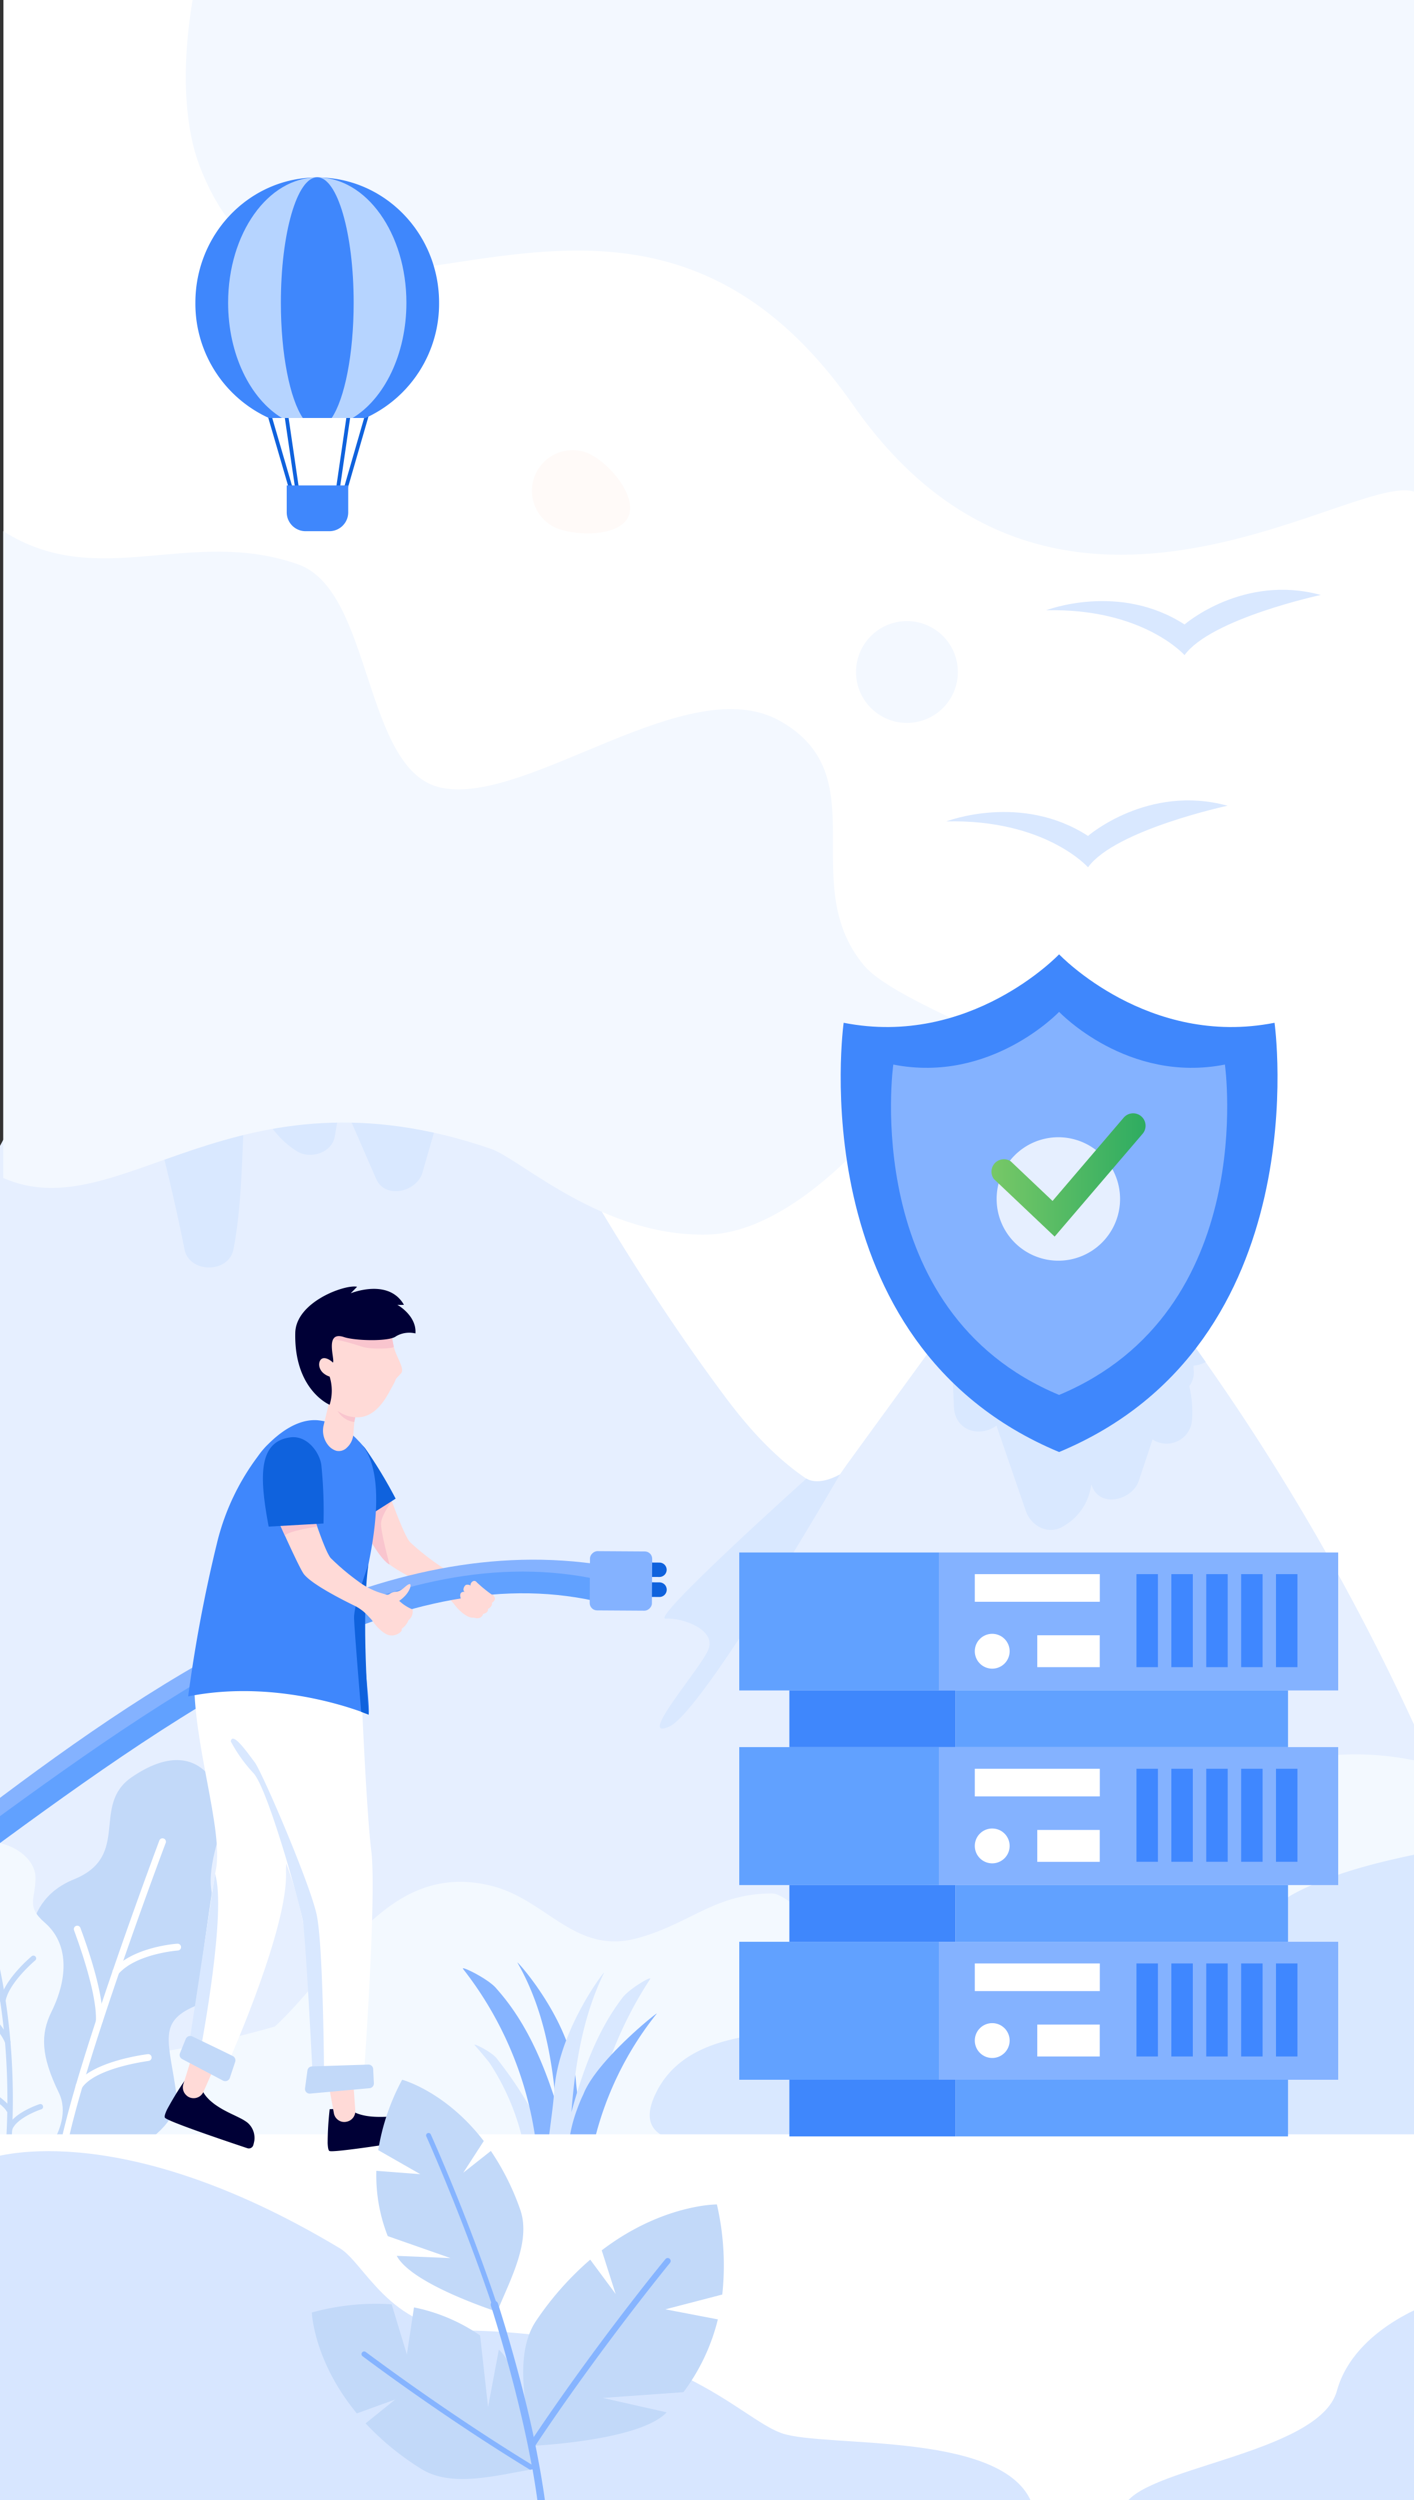 <svg xmlns="http://www.w3.org/2000/svg" xmlns:xlink="http://www.w3.org/1999/xlink" viewBox="0 0 263 465"><rect x="0" y="0" width="263" height="465" fill="#333333" stroke="none"/><defs><style>.cls-1{fill:none;}.cls-2{fill:#fff;}.cls-3{fill:#e6efff;}.cls-4{fill:#d9e8ff;}.cls-5{fill:#f3f9ff;}.cls-6{clip-path:url(#clip-path);}.cls-7{fill:#c2d9f9;}.cls-8{fill:#86b4ff;}.cls-9{fill:#d7e6ff;}.cls-10{fill:#84b2ff;}.cls-11{fill:#61a1ff;}.cls-12{fill:#3f87fc;}.cls-13{fill:#3f87ff;}.cls-14{fill:#ffdad7;}.cls-15{fill:#f9c5ce;}.cls-16{fill:#0f62dd;}.cls-17{fill:#000036;}.cls-18{fill:#f3f8ff;}.cls-19{fill:#fffaf8;}.cls-20{fill:url(#linear-gradient);}.cls-21{fill:#b6d4ff;}</style><clipPath id="clip-path"><rect id="SVGID" class="cls-1" x="-2.26" y="320.15" width="53.24" height="87.38"/></clipPath><linearGradient id="linear-gradient" x1="184.13" y1="218.55" x2="213.04" y2="218.55" gradientUnits="userSpaceOnUse"><stop offset="0" stop-color="#78c867"/><stop offset="1" stop-color="#2eac61"/></linearGradient></defs><g id="Layer_1" data-name="Layer 1"><rect class="cls-2" x="0.64" width="263.16" height="464.82"/><path class="cls-3" d="M224.25,253.35q-11.17-15.93-23.81-30.83c-2.14-2.53-5.78-1.29-7.41,1l-19.61,27-8.73,12c-2.31,3.16-4.6,6.33-6.9,9.49-2.74,3.75-3.38,6-7.83,3-6-4.06-10.91-9.6-15.2-15.36-14.63-19.67-27.32-41-38.83-62.75-2.33-4.36-4.59-8.75-6.81-13.13-5.86-11.55-11.93-23.05-19.92-33.31-3.3-4.24-7.66-10.91-12.84-13s-7.82,2.36-10.48,6c-11.11,15.28-22.23,30.65-32.35,46.63C7.92,199,2.59,208.06-2.26,217.39V397H267.2V330.19A428.75,428.75,0,0,0,224.25,253.35Z"/><path class="cls-4" d="M89.12,183.78c-5.86-11.55-11.93-23.05-19.92-33.31-3.3-4.24-7.66-10.91-12.84-13s-7.82,2.36-10.48,6c-11.11,15.28-22.23,30.65-32.35,46.63.34,4.75.91,9.47,1.67,14.22.57,3.51,5.64,4.5,7.89,2.07a17.93,17.93,0,0,0,3.49-5.52q4.55,15.56,7.74,31.5c.89,4.48,8.22,4.51,9.1,0,2-10.31,1.38-21.32,2.61-31.85,1.91,5.67,4.63,10.84,9.31,13.67,2.4,1.46,6.41.22,6.93-2.81l1.19-7.05q3.25,7.46,6.49,14.9c1.69,3.91,7.59,2.45,8.62-1.12l5.67-19.72c4.07,2.57,9.51,4,11.69-1.5C93.6,192.55,91.34,188.16,89.12,183.78Z"/><path class="cls-4" d="M222,254a5.39,5.39,0,0,0,2.26-.68q-11.17-15.93-23.81-30.83c-2.14-2.53-5.78-1.29-7.41,1l-19.61,27a4.87,4.87,0,0,0,3.57,1.57c.14,3.22.29,6.44.43,9.66.2,4.35,4.74,5.74,7.91,3.44q2.74,7.95,5.48,15.92c1,2.8,4.19,4.49,6.92,2.82a10.38,10.38,0,0,0,5.08-6.91,5.72,5.72,0,0,0,.14-.89c.07.16.15.31.21.48,1.73,4,7.48,2.29,8.63-1.13.86-2.57,1.72-5.15,2.57-7.72a4.75,4.75,0,0,0,7.36-3.83,20.9,20.9,0,0,0-.53-6.09,4.21,4.21,0,0,0,.85-2.74C222,254.73,222,254.38,222,254Z"/><path class="cls-4" d="M156.24,274.22s-25.42,44-31.71,46.89,5.66-10.56,7.21-14.28-4.84-6-7.93-5.77S150,275,150,275,152,276.54,156.24,274.22Z"/><path class="cls-5" d="M240.44,327.56c-4.63,1-27.22,11.43-35.23,17.69-9,7-16.27.36-27.47,1.64-5.24.61-9,12.86-16.47,14.72-7.26-.34-14.37-9.42-17.66-9.44-10.65,0-15.19,5.64-25.1,8.33-11.49,3.13-16.8-7.1-26.93-9.7-19.51-5-28.3,14.87-40.46,26.12a179,179,0,0,1-20.33,4.58c-2.42.37-4.83.76-7.22,1.22-4.66-1-9.32-2.16-13.82-2.43a20.46,20.46,0,0,0-12,2.81v18.44c11.1,8.11,37.92,6,46.47,6.08,12.53.1,25.07,0,37.56-1.06s24.46-2.69,36.77.29c11.61,2.8,22.42,5.32,34.45,5.49,11.84.18,23.74-.13,35.58-.27,25.17-.26,51.08-1.54,74.58-11.46,1.4-.59,2.76-1.23,4.05-1.91V328.45A54.47,54.47,0,0,0,240.44,327.56Z"/><path class="cls-4" d="M266.26,344.29c-8.44,1.73-16.91,3.57-24.67,7.44-4.39,2.2-8.15,5.94-12.91,7.36s-10,.44-14.89.54c-17.34.33-30.7,11.18-46.73,16-13.15,4-37.62-1.59-45.06,13.66-6.73,13.83,17.48,8.55,34.17,8.65,19.29-.6,50.4-2.71,55.25,2.15,6.29,6.28,5,36,14.38,41.41s25.89-5.9,30-5.64,11.4,8.78,11.4,8.78V344.2A5,5,0,0,0,266.26,344.29Z"/><path class="cls-4" d="M176,152.78s13.9-5.38,26.37,2.7c0,0,11.13-9.67,25.95-5.62,0,0-20.91,4.49-25.95,11.45C202.37,161.31,194.41,152.33,176,152.78Z"/><g class="cls-6"><path class="cls-7" d="M14.54,404.08s19.61-5.35,18.22-14.94-3.38-13.05,3.46-16,8.67-12,4.59-17.68c-3.26-4.51-.82-11.18.44-15.9,1.35-5.06-3.35-18.22-16.77-9-7.63,5.26,0,14.64-10.76,19s-8.91,16.62-5.55,21.71c2.76,4.2-10,7.34-10.55,15.85S3.11,401.6,14.54,404.08Z"/><path class="cls-2" d="M11.59,400.83a.64.64,0,0,0,.67-.52c2.93-16,18.4-57.13,18.56-57.54a.63.63,0,0,0-1.18-.45C29.48,342.74,14,384,11,400.09a.63.63,0,0,0,.51.73Z"/><path class="cls-2" d="M21.5,367.36a.62.62,0,0,0,.52-.21c3.32-3.79,11-4.36,11.07-4.37a.63.63,0,1,0-.09-1.26c-.33,0-8.27.62-11.93,4.8a.63.63,0,0,0,.06.89A.67.67,0,0,0,21.5,367.36Z"/><path class="cls-2" d="M18.44,376.5h0a.63.63,0,0,0,.66-.6c.24-5.95-4-16.86-4.14-17.32a.64.64,0,0,0-.82-.37.63.63,0,0,0-.36.82c0,.11,4.29,11.14,4.06,16.81A.63.63,0,0,0,18.44,376.5Z"/><path class="cls-2" d="M14.66,388.64a.65.65,0,0,0,.56-.28c2.55-3.81,12.33-5,12.43-5.05a.63.63,0,1,0-.16-1.25c-.42.05-10.45,1.31-13.32,5.59a.64.64,0,0,0,.18.88A.58.58,0,0,0,14.66,388.64Z"/><path class="cls-5" d="M5.08,404.5s9.21-8.36,5.86-15.27S7.51,378.36,9.6,374.12c3.15-6.41,3.13-12.69-1.25-16.5-3.58-3.11-1.74-4.35-1.75-8.36,0-6.32-13.08-10.87-17.87-.95-2.72,5.64,2.4,8.57,0,13.11-3.39,6.48-.29,12.47,2.44,16,3.31,4.25-3.6,12.24-1.61,18.77S-1.79,405.15,5.08,404.5Z"/><path class="cls-7" d="M1.34,401.51H1.4a.5.5,0,0,0,.54-.46c2-23.67-3.31-40.35-3.37-40.52a.5.5,0,0,0-.63-.32.49.49,0,0,0-.33.63C-2.34,361,2.9,377.52.94,401A.49.49,0,0,0,1.34,401.51Z"/><path class="cls-7" d="M.45,372.63h0a.5.5,0,0,0,.58-.41c.58-3.43,5.47-7.55,5.51-7.59a.5.5,0,0,0,.07-.71.51.51,0,0,0-.72-.07c-.21.18-5.22,4.41-5.85,8.2A.5.5,0,0,0,.45,372.63Z"/><path class="cls-7" d="M1.34,380.28a.54.54,0,0,0,.28,0,.51.51,0,0,0,.3-.65C.72,376.37-6.61,369.27-6.92,369a.5.5,0,0,0-.71,0,.5.5,0,0,0,0,.71c.07.07,7.47,7.25,8.59,10.27A.52.52,0,0,0,1.34,380.28Z"/><path class="cls-7" d="M1.66,396.59a.49.49,0,0,0,.58-.36c.53-1.92,4.1-3.47,5.43-3.91a.49.49,0,0,0,.32-.63.5.5,0,0,0-.63-.33c-.22.07-5.32,1.77-6.09,4.61a.5.5,0,0,0,.35.61Z"/><path class="cls-7" d="M1.52,392.88a.51.51,0,0,0,.55-.74c-.89-1.66-5.85-4.66-6.42-5a.5.5,0,0,0-.69.17.5.5,0,0,0,.17.69c1.47.88,5.41,3.41,6.05,4.61A.49.49,0,0,0,1.52,392.88Z"/></g><path class="cls-4" d="M92.5,383a74.75,74.75,0,0,1,11.08,19.46.78.78,0,0,1-.58.94,14.2,14.2,0,0,1-4.17.21c-.31,0-.71-.22-.75-.56A44.5,44.5,0,0,0,91,383.6c-.88-1.09-1.78-2.17-2.72-3.22C87.82,379.86,91.63,381.68,92.5,383Z"/><path class="cls-8" d="M108.61,398.41c-.36-3.84-1.18-7.65-1.5-11.49-.93-11.29-11.27-22.6-10.86-21.87,4.58,8,6.32,16.91,7.13,25.94-2.45-7.68-5.66-15.09-11-21.07-1.36-1.78-6.8-4.43-6.25-3.71a66.21,66.21,0,0,1,14,37.1.77.77,0,0,0,.76.76,11.3,11.3,0,0,0,3.35-.52.76.76,0,0,0,1.34-.46V403c.11,0,.21-.08.32-.14a.8.8,0,0,0,1.14.74C109.11,402.62,108.8,400.4,108.61,398.41Z"/><path class="cls-4" d="M101.82,400.28c.31-3.84,1-7.64,1.28-11.48.8-11.29,9.6-22.61,9.25-21.87-3.9,8-5.38,16.9-6.07,25.93,2.08-7.68,4.81-15.09,9.33-21.07,1.16-1.78,5.79-4.43,5.32-3.71A73.58,73.58,0,0,0,109,405.19a.73.73,0,0,1-.65.76,8.11,8.11,0,0,1-2.85-.53.63.63,0,0,1-1.14-.45v-.07l-.27-.13c0,.5-.46,1-1,.74C101.4,404.49,101.66,402.28,101.82,400.28Z"/><path class="cls-8" d="M108.51,389.51a28.71,28.71,0,0,0-1.24,3,26.93,26.93,0,0,0-1.56,7c-.23,1.18-.44,2.37-.62,3.55a.73.73,0,0,0,.15.59.83.83,0,0,0,.76,1,7.28,7.28,0,0,0,2.75-.11.79.79,0,0,0,.7-.6,60.73,60.73,0,0,1,12.68-29.39C122.74,373.83,111,383.14,108.51,389.51Z"/><rect class="cls-2" x="-2.26" y="396.97" width="269.38" height="69.56"/><path class="cls-9" d="M-2.26,401.54s23.29-8.7,65.51,16.65c4.48,2.7,9.27,15,23.46,15.26,38.8.67,50.57,16.23,58.65,19.1s42.84-.66,46.88,14H-2.26Z"/><path class="cls-9" d="M209,466.53h58.15V428s-15.21,4.73-18.49,16.68S211,459,209,466.53Z"/><rect class="cls-10" x="174.63" y="288.75" width="74.27" height="25.66"/><rect class="cls-11" x="137.5" y="288.75" width="37.13" height="25.66"/><rect class="cls-11" x="177.74" y="314.41" width="61.83" height="10.54"/><rect class="cls-12" x="146.82" y="314.41" width="30.91" height="10.54"/><rect class="cls-13" x="237.33" y="292.78" width="3.99" height="17.3"/><rect class="cls-13" x="230.85" y="292.78" width="3.99" height="17.3"/><rect class="cls-13" x="224.36" y="292.78" width="3.99" height="17.3"/><rect class="cls-13" x="217.87" y="292.78" width="3.99" height="17.3"/><rect class="cls-13" x="211.38" y="292.78" width="3.99" height="17.3"/><rect class="cls-2" x="181.31" y="292.78" width="23.25" height="5.14"/><rect class="cls-2" x="192.93" y="304.15" width="11.62" height="5.93"/><rect class="cls-10" x="174.63" y="324.95" width="74.27" height="25.66"/><rect class="cls-11" x="137.5" y="324.95" width="37.13" height="25.66"/><rect class="cls-11" x="177.74" y="350.61" width="61.83" height="10.54"/><rect class="cls-12" x="146.82" y="350.61" width="30.91" height="10.54"/><rect class="cls-13" x="237.33" y="328.98" width="3.99" height="17.3"/><rect class="cls-13" x="230.85" y="328.98" width="3.99" height="17.3"/><rect class="cls-13" x="224.36" y="328.98" width="3.99" height="17.3"/><rect class="cls-13" x="217.87" y="328.98" width="3.99" height="17.3"/><rect class="cls-13" x="211.38" y="328.98" width="3.99" height="17.3"/><rect class="cls-2" x="181.31" y="328.98" width="23.25" height="5.14"/><rect class="cls-2" x="192.93" y="340.36" width="11.62" height="5.93"/><rect class="cls-10" x="174.63" y="361.16" width="74.27" height="25.66"/><rect class="cls-11" x="137.5" y="361.16" width="37.13" height="25.66"/><rect class="cls-11" x="177.74" y="386.82" width="61.83" height="10.54"/><rect class="cls-12" x="146.82" y="386.82" width="30.91" height="10.54"/><rect class="cls-13" x="237.33" y="365.19" width="3.99" height="17.3"/><rect class="cls-13" x="230.85" y="365.19" width="3.99" height="17.3"/><rect class="cls-13" x="224.36" y="365.19" width="3.99" height="17.3"/><rect class="cls-13" x="217.87" y="365.19" width="3.99" height="17.3"/><rect class="cls-13" x="211.38" y="365.19" width="3.99" height="17.3"/><rect class="cls-2" x="181.31" y="365.19" width="23.25" height="5.14"/><rect class="cls-2" x="192.93" y="376.56" width="11.62" height="5.93"/><path class="cls-2" d="M187.79,307.12a3.24,3.24,0,1,0-3.24,3.24A3.24,3.24,0,0,0,187.79,307.12Z"/><path class="cls-2" d="M187.79,343.32a3.24,3.24,0,1,0-3.24,3.25A3.24,3.24,0,0,0,187.79,343.32Z"/><path class="cls-2" d="M187.79,379.53a3.24,3.24,0,1,0-3.24,3.24A3.24,3.24,0,0,0,187.79,379.53Z"/><path class="cls-14" d="M71.39,275s3.45,10.24,4.88,11.83A44.65,44.65,0,0,0,81.48,291a13.86,13.86,0,0,0,4.61,2.14l.62.16a.71.71,0,0,0,.7-.09,2.15,2.15,0,0,1,1.1-.47c1.2,0,1.81-1.32,2.57-1.49.45-.11.16,1.71-1.83,3.17a8.32,8.32,0,0,0,2.52,1.51,2.06,2.06,0,0,1-.68,2,3.5,3.5,0,0,1-1.23,1.65s.25.41-.55.89a2.38,2.38,0,0,1-1.54.4c-1-.07-2.47-1.36-3.24-2.42a10.3,10.3,0,0,0-.89-1A8.7,8.7,0,0,0,81,295.59c-2.61-1.17-8.63-4-9.82-5.84C69.66,287.39,64.72,277,64.72,277Z"/><path class="cls-15" d="M72.88,279.19s-1.84,2.5-2,4S72.46,291,72.46,291s-1.29-.4-3.94-5.12,0-6.4,0-6.4Z"/><path class="cls-16" d="M60.41,267.74c2.49-1.85,6.06-.27,7.55,1.69a85.52,85.52,0,0,1,5.63,9.31L65,284.21C59.39,277.45,55.37,271.5,60.41,267.74Z"/><path class="cls-10" d="M-2.62,336.36v5.05C32,315,70.71,288.47,111.85,295.15l.64-4C70.89,284.41,30.94,311-2.62,336.36Z"/><path class="cls-11" d="M-2.62,339.71v5c38.45-28.25,78-55.83,115-46.53l1-3.9C75.34,284.71,35.83,311.53-2.62,339.71Z"/><path class="cls-16" d="M110.51,295.59h0a1.36,1.36,0,0,0,1.36,1.37l10.77.07a1.36,1.36,0,0,0,1.37-1.35h0a1.36,1.36,0,0,0-1.35-1.37l-10.77-.07A1.37,1.37,0,0,0,110.51,295.59Z"/><path class="cls-16" d="M110.53,291.87h0a1.36,1.36,0,0,0,1.35,1.37l10.77.07A1.36,1.36,0,0,0,124,292h0a1.35,1.35,0,0,0-1.35-1.37l-10.77-.07A1.36,1.36,0,0,0,110.53,291.87Z"/><rect class="cls-10" x="109.99" y="288.25" width="11.02" height="11.57" rx="1.37" transform="translate(-179.28 407.64) rotate(-89.63)"/><path class="cls-2" d="M67.06,311s1,25.16,2,33.27-1.3,40.56-1.3,40.56l-9.31.17-1-18.46A65.44,65.44,0,0,0,49,337.62c-6.07-10.68-12.81-25.83-8-34C48.85,290.24,67.06,311,67.06,311Z"/><path class="cls-2" d="M62.08,305.48s-9.17,36-8.89,42.69c.44,10.22-10.35,34.56-10.35,34.56l-7.12-3.34s3-24.31,4.43-31.59c1.47-7.56-4.41-23.88-4-36.22S62.08,305.48,62.08,305.48Z"/><path class="cls-12" d="M40.48,286.51A44.16,44.16,0,0,1,48,270.82,15.08,15.08,0,0,1,50,268.49c2.81-2.77,5.92-4.54,9-4.34A11.77,11.77,0,0,1,66.68,268c6.15,5.9,1.87,22.36,1.46,24.91-.26,1.67-.49,3.33-.67,5-.61,5.55,1.47,19,1.1,21,0,0-16.17-6.88-33.57-3.39A270.34,270.34,0,0,1,40.48,286.51Z"/><path class="cls-16" d="M68.52,291s-2.76,7.52-2.67,10,1.33,17.39,1.33,17.39l1.39.53S67.14,300.66,68.52,291Z"/><path class="cls-17" d="M31.07,392.36A58.11,58.11,0,0,1,34.34,387l3.21,1.55s.34,1.42,2.62,3,4.61,2.22,5.91,3.29a3.75,3.75,0,0,1,1.23,3.3c-.05.29-.12.56-.18.79a.87.87,0,0,1-1.13.62c-3.32-1.11-14.91-5-15.33-5.68C30.54,393.65,30.73,393.08,31.07,392.36Z"/><path class="cls-14" d="M35.48,390.18a1.91,1.91,0,0,1-.81-.46,2,2,0,0,1-.57-2.08l.47-1.5,1.18-3.78,4.4,1.45L38.32,388l-.45,1A2,2,0,0,1,35.48,390.18Z"/><path class="cls-14" d="M60.16,265.25a4.32,4.32,0,0,0,.85,3.51,3.09,3.09,0,0,0,1.55,1.08,2.1,2.1,0,0,0,1.9-.53,3.76,3.76,0,0,0,1.26-2.57l.07-.82.11-1.43h0L66,263l-4.16-4.79Z"/><path class="cls-17" d="M61.32,392.29l3.57-.12s1,1.1,3.71,1.44,5.11-.18,6.76.17A3.73,3.73,0,0,1,78,396.13q.12.42.21.78a.88.88,0,0,1-.72,1.07c-3.46.56-15.55,2.46-16.22,2.09-.2-.1-.3-.69-.33-1.49A58.43,58.43,0,0,1,61.32,392.29Z"/><path class="cls-14" d="M64.49,394.62a2,2,0,0,1-.93,0A2,2,0,0,1,62.09,393l-.28-1.56-.71-3.89,4.57-.75.33,4.56.08,1.12A2,2,0,0,1,64.49,394.62Z"/><path class="cls-14" d="M71.21,244.33a21.77,21.77,0,0,1,1.92,5.61c.38,2.36,2.32,4.61,1.43,5.54-1.52,1.6-.43.33-1.66,2.52S68,268.37,59.62,259.77,62.71,239.26,71.21,244.33Z"/><path class="cls-15" d="M72.77,247.84s.37,2.29.47,2.64-4.09.58-5.9,0-5.64-1.83-6.4-1.14,2.78-2.59,2.78-2.59Z"/><path class="cls-15" d="M66.09,263.6a6.2,6.2,0,0,1-3.31-1.2,4.28,4.28,0,0,0,3.12,2.09Z"/><path class="cls-17" d="M61.92,253.43c-.57-.57-1.82-1.31-2.37-.39-.44.71-.22,2.33,1.76,3a8.79,8.79,0,0,1,0,5.24s-6.63-2.75-6.39-13.38c.13-5.79,9.3-9.06,11.5-8.57l-1.19,1.22s7-2.9,9.9,2.13a6.77,6.77,0,0,1-1.23,0s3.62,2,3.37,5.33a4.86,4.86,0,0,0-3.61.53c-1.24,1-7.48.86-9.64.16C60.23,247.4,62.38,253,61.92,253.43Z"/><path class="cls-14" d="M57,277.79s3.13,10.35,4.51,12a43.52,43.52,0,0,0,5.08,4.3,13.93,13.93,0,0,0,4.55,2.29l.61.18a.7.7,0,0,0,.7-.07,2,2,0,0,1,1.12-.43c1.2,0,1.85-1.27,2.61-1.43.46-.08.11,1.73-1.93,3.12a8.14,8.14,0,0,0,2.48,1.59,2.06,2.06,0,0,1-.74,2,3.52,3.52,0,0,1-1.29,1.61s.24.41-.57.87a2.34,2.34,0,0,1-1.56.35c-1-.09-2.42-1.43-3.16-2.52a8.76,8.76,0,0,0-.86-1A8.62,8.62,0,0,0,66,298.68c-2.57-1.25-8.5-4.27-9.64-6.14-1.45-2.4-6.07-13-6.07-13Z"/><path class="cls-15" d="M58.83,283.44l.17.5s-5.46.8-6,1.68l-1-2.18,6.77-.65Z"/><path class="cls-16" d="M54,267.34c3.08-.41,5.43,2.71,5.77,5.15a85,85,0,0,1,.4,10.87l-10.2.58C48.38,275.33,47.76,268.17,54,267.34Z"/><path class="cls-14" d="M91.78,296.8a25.16,25.16,0,0,1-3.09-2.49c-.57-.72-1.31.18-1.16.6a1.08,1.08,0,0,0-.83-.14c-.3.1-.8,1-.26,1.3,0,0-1.29-.21-.67,1.41,0,0-.83.33-.42,1a5.56,5.56,0,0,0,2.78,2.39c1.45.48,1.75-.7,1.75-.7s1-.18.88-.92c0,0,.89-.4.73-1.13C91.49,298.11,92.56,297.5,91.78,296.8Z"/><path class="cls-4" d="M42.92,323.88a27.74,27.74,0,0,0,4.21,5.9c2.69,2.86,8.68,24.51,9.2,27.52s1.74,27.09,1.74,27.09l2.19.15s-.16-22.6-1.34-28.32-10.15-26.61-11.56-28.47S43.25,322,42.92,323.88Z"/><path class="cls-4" d="M40,348.52l-4.84,31.77h2.32S42.18,355.37,40,348.52Z"/><path class="cls-7" d="M43.27,382.4c-1.62-.82-5.73-2.78-7.51-3.64a.9.9,0,0,0-1.21.47l-1.07,2.63a.87.87,0,0,0,.41,1.12l7.59,4a.9.9,0,0,0,1.27-.51l1-3A.89.89,0,0,0,43.27,382.4Z"/><path class="cls-7" d="M69.41,384.83l.13,2.64a.88.88,0,0,1-.8.92l-11,1a.87.87,0,0,1-1-1l.44-3.29a.87.87,0,0,1,.84-.76L68.5,384A.88.88,0,0,1,69.41,384.83Z"/><path class="cls-7" d="M92.7,429.4c-.08.19-.16.37-.23.57l-.6-.2c-2.9-1-15.58-5.48-18.08-10.2l10,.42L72.12,415.9A30.79,30.79,0,0,1,70,403.76l8.17.62-7.82-4.47a41.25,41.25,0,0,1,4.45-13.09s8.08,2.14,15.18,11.4l-3.82,5.9,5.14-4.06a47.13,47.13,0,0,1,5.49,11C98.74,416.84,95.06,423.7,92.7,429.4Z"/><path class="cls-8" d="M92.7,429.4c-.08.19-.16.37-.23.57l-.6-.2c-5.74-17.17-12.47-32.19-12.58-32.42a.45.45,0,0,1,.23-.59.46.46,0,0,1,.6.22C80.22,397.2,87,412.2,92.7,429.4Z"/><path class="cls-7" d="M98.7,454.14c0,.26.08.49.1.74l.76,0c3.71-.22,20-1.46,24.43-6.2L112.12,446l15-1.07a37.52,37.52,0,0,0,6.4-13.54l-9.76-1.87,10.58-2.75a50.4,50.4,0,0,0-1-16.76s-10.15-.06-21.42,8.54l2.59,8.12-4.73-6.39a57.2,57.2,0,0,0-9.94,11.19C95.63,437.51,97.75,446.71,98.7,454.14Z"/><path class="cls-8" d="M98.7,454.14c0,.26.08.49.1.74l.76,0c12.19-18.29,24.86-33.75,25.06-34a.55.55,0,0,0-.85-.7C123.58,420.39,110.91,435.82,98.7,454.14Z"/><path class="cls-7" d="M98.58,459.36l.65-.11-.06-.67c-.33-3.3-2-17.77-6.39-21.55l-2,10.67-1.48-13.32A33.28,33.28,0,0,0,77,429.16l-1.32,8.76-2.83-9.33A44.56,44.56,0,0,0,58,430.11s.31,9,8.37,18.77l7.14-2.59L68,450.73a50.83,50.83,0,0,0,10.32,8.45C83.87,462.69,92,460.47,98.58,459.36Z"/><path class="cls-8" d="M98.58,459.36l.65-.11-.06-.67c-16.72-10.22-30.94-21-31.15-21.13a.48.48,0,0,0-.68.11.49.49,0,0,0,.09.68C67.64,438.39,81.83,449.14,98.58,459.36Z"/><path class="cls-8" d="M101.52,466.34h-1.39c-.3-2.32-.66-4.7-1.08-7.06-.06-.3-.11-.6-.18-.89-1.31-7.1-3.07-14.08-4.57-19.47v0c-1.22-4.41-2.26-7.75-2.72-9.23-.18-.51-.27-.8-.28-.82a.71.71,0,0,1,.06-.57.76.76,0,0,1,.38-.3.6.6,0,0,1,.49,0,.7.7,0,0,1,.38.41l.22.69c.66,2.08,2.75,8.75,4.79,17v0c.57,2.29,1.13,4.7,1.65,7.16.1.5.21,1,.31,1.5,0,0,0,0,0,0C100.36,458.65,101.05,462.56,101.52,466.34Z"/><path class="cls-18" d="M35.82,0c-2.36,14.17-1.13,24.56,1.33,30.93,19.66,50.88,77-19.5,121.54,44.41,38.53,55.24,95.9,10.11,105.11,16.49V0Z"/><path class="cls-18" d="M91.32,213.68c5.58,1.92,20.89,16.58,40.58,15.93,11.34-.38,22.68-10.73,27.46-15.73,4.08-4.27,43.07,6.28,43.07-6.33,0-10.09-34.85-19.68-41.8-28.07C148,164.2,163.26,144.22,145,134.05c-17.11-9.54-46.72,15.77-62.9,12.47-14.61-3-12.71-36.62-26.63-41.54-20.09-7.1-37.17,5.1-54.87-6.19V219.1C22.46,228.67,43.31,197.13,91.32,213.68Z"/><path class="cls-19" d="M116.91,96c-1.61,3.85-9.71,3.78-13.56,2.16a7.56,7.56,0,0,1,5.86-13.93C113.06,85.8,118.53,92.1,116.91,96Z"/><path class="cls-18" d="M168.7,115.52a9.47,9.47,0,1,0,9.46,9.47A9.47,9.47,0,0,0,168.7,115.52Z"/><path class="cls-4" d="M194.57,113.51s13.57-5.25,25.75,2.64c0,0,10.87-9.44,25.34-5.49,0,0-20.41,4.39-25.34,11.19C220.32,121.85,212.55,113.07,194.57,113.51Z"/><path class="cls-12" d="M237.06,190.23c-23.51,4.64-39.93-12.59-40.07-12.73h0c-.14.14-16.56,17.37-40.07,12.73,0,0-8.39,59.64,40.07,79.84h0C245.45,249.87,237.06,190.23,237.06,190.23Z"/><path class="cls-10" d="M227.83,198c-18.09,3.57-30.73-9.69-30.84-9.8h0c-.11.11-12.75,13.37-30.84,9.8,0,0-6.46,45.9,30.84,61.45h0C234.29,243.86,227.83,198,227.83,198Z"/><path class="cls-3" d="M208.33,223a11.48,11.48,0,1,0-11.48,11.48A11.48,11.48,0,0,0,208.33,223Z"/><path class="cls-20" d="M196.16,230l-11.31-10.72A2.31,2.31,0,0,1,188,216l7.77,7.37L209,207.88a2.31,2.31,0,0,1,3.52,3Z"/><rect class="cls-16" x="51.48" y="76.9" width="0.7" height="14.38" transform="matrix(0.96, -0.28, 0.28, 0.96, -21.25, 17.63)"/><rect class="cls-16" x="53.93" y="77.14" width="0.7" height="14.19" transform="translate(-11.63 8.75) rotate(-8.33)"/><rect class="cls-16" x="59.07" y="83.74" width="14.38" height="0.7" transform="translate(-32.92 124.39) rotate(-73.88)"/><rect class="cls-16" x="56.72" y="83.89" width="14.19" height="0.7" transform="translate(-28.74 135.24) rotate(-81.71)"/><path class="cls-12" d="M81.67,56.31A23.36,23.36,0,0,1,68,77.74H50A23.36,23.36,0,0,1,36.34,56.31C36.34,43.41,46.49,33,59,33S81.67,43.41,81.67,56.31Z"/><path class="cls-21" d="M75.59,56.31c0,9.6-4.12,17.86-10,21.43H52.43c-5.89-3.58-10-11.83-10-21.43C42.43,43.41,49.85,33,59,33S75.59,43.41,75.59,56.31Z"/><path class="cls-12" d="M65.78,56.31c0,9.6-1.68,17.85-4.08,21.43H56.32c-2.4-3.58-4.08-11.83-4.08-21.43,0-12.9,3-23.34,6.76-23.34S65.78,43.41,65.78,56.31Z"/><path class="cls-12" d="M53.33,90.29H64.77a0,0,0,0,1,0,0v5a3.51,3.51,0,0,1-3.51,3.51H56.84a3.51,3.51,0,0,1-3.51-3.51v-5A0,0,0,0,1,53.33,90.29Z"/></g></svg>